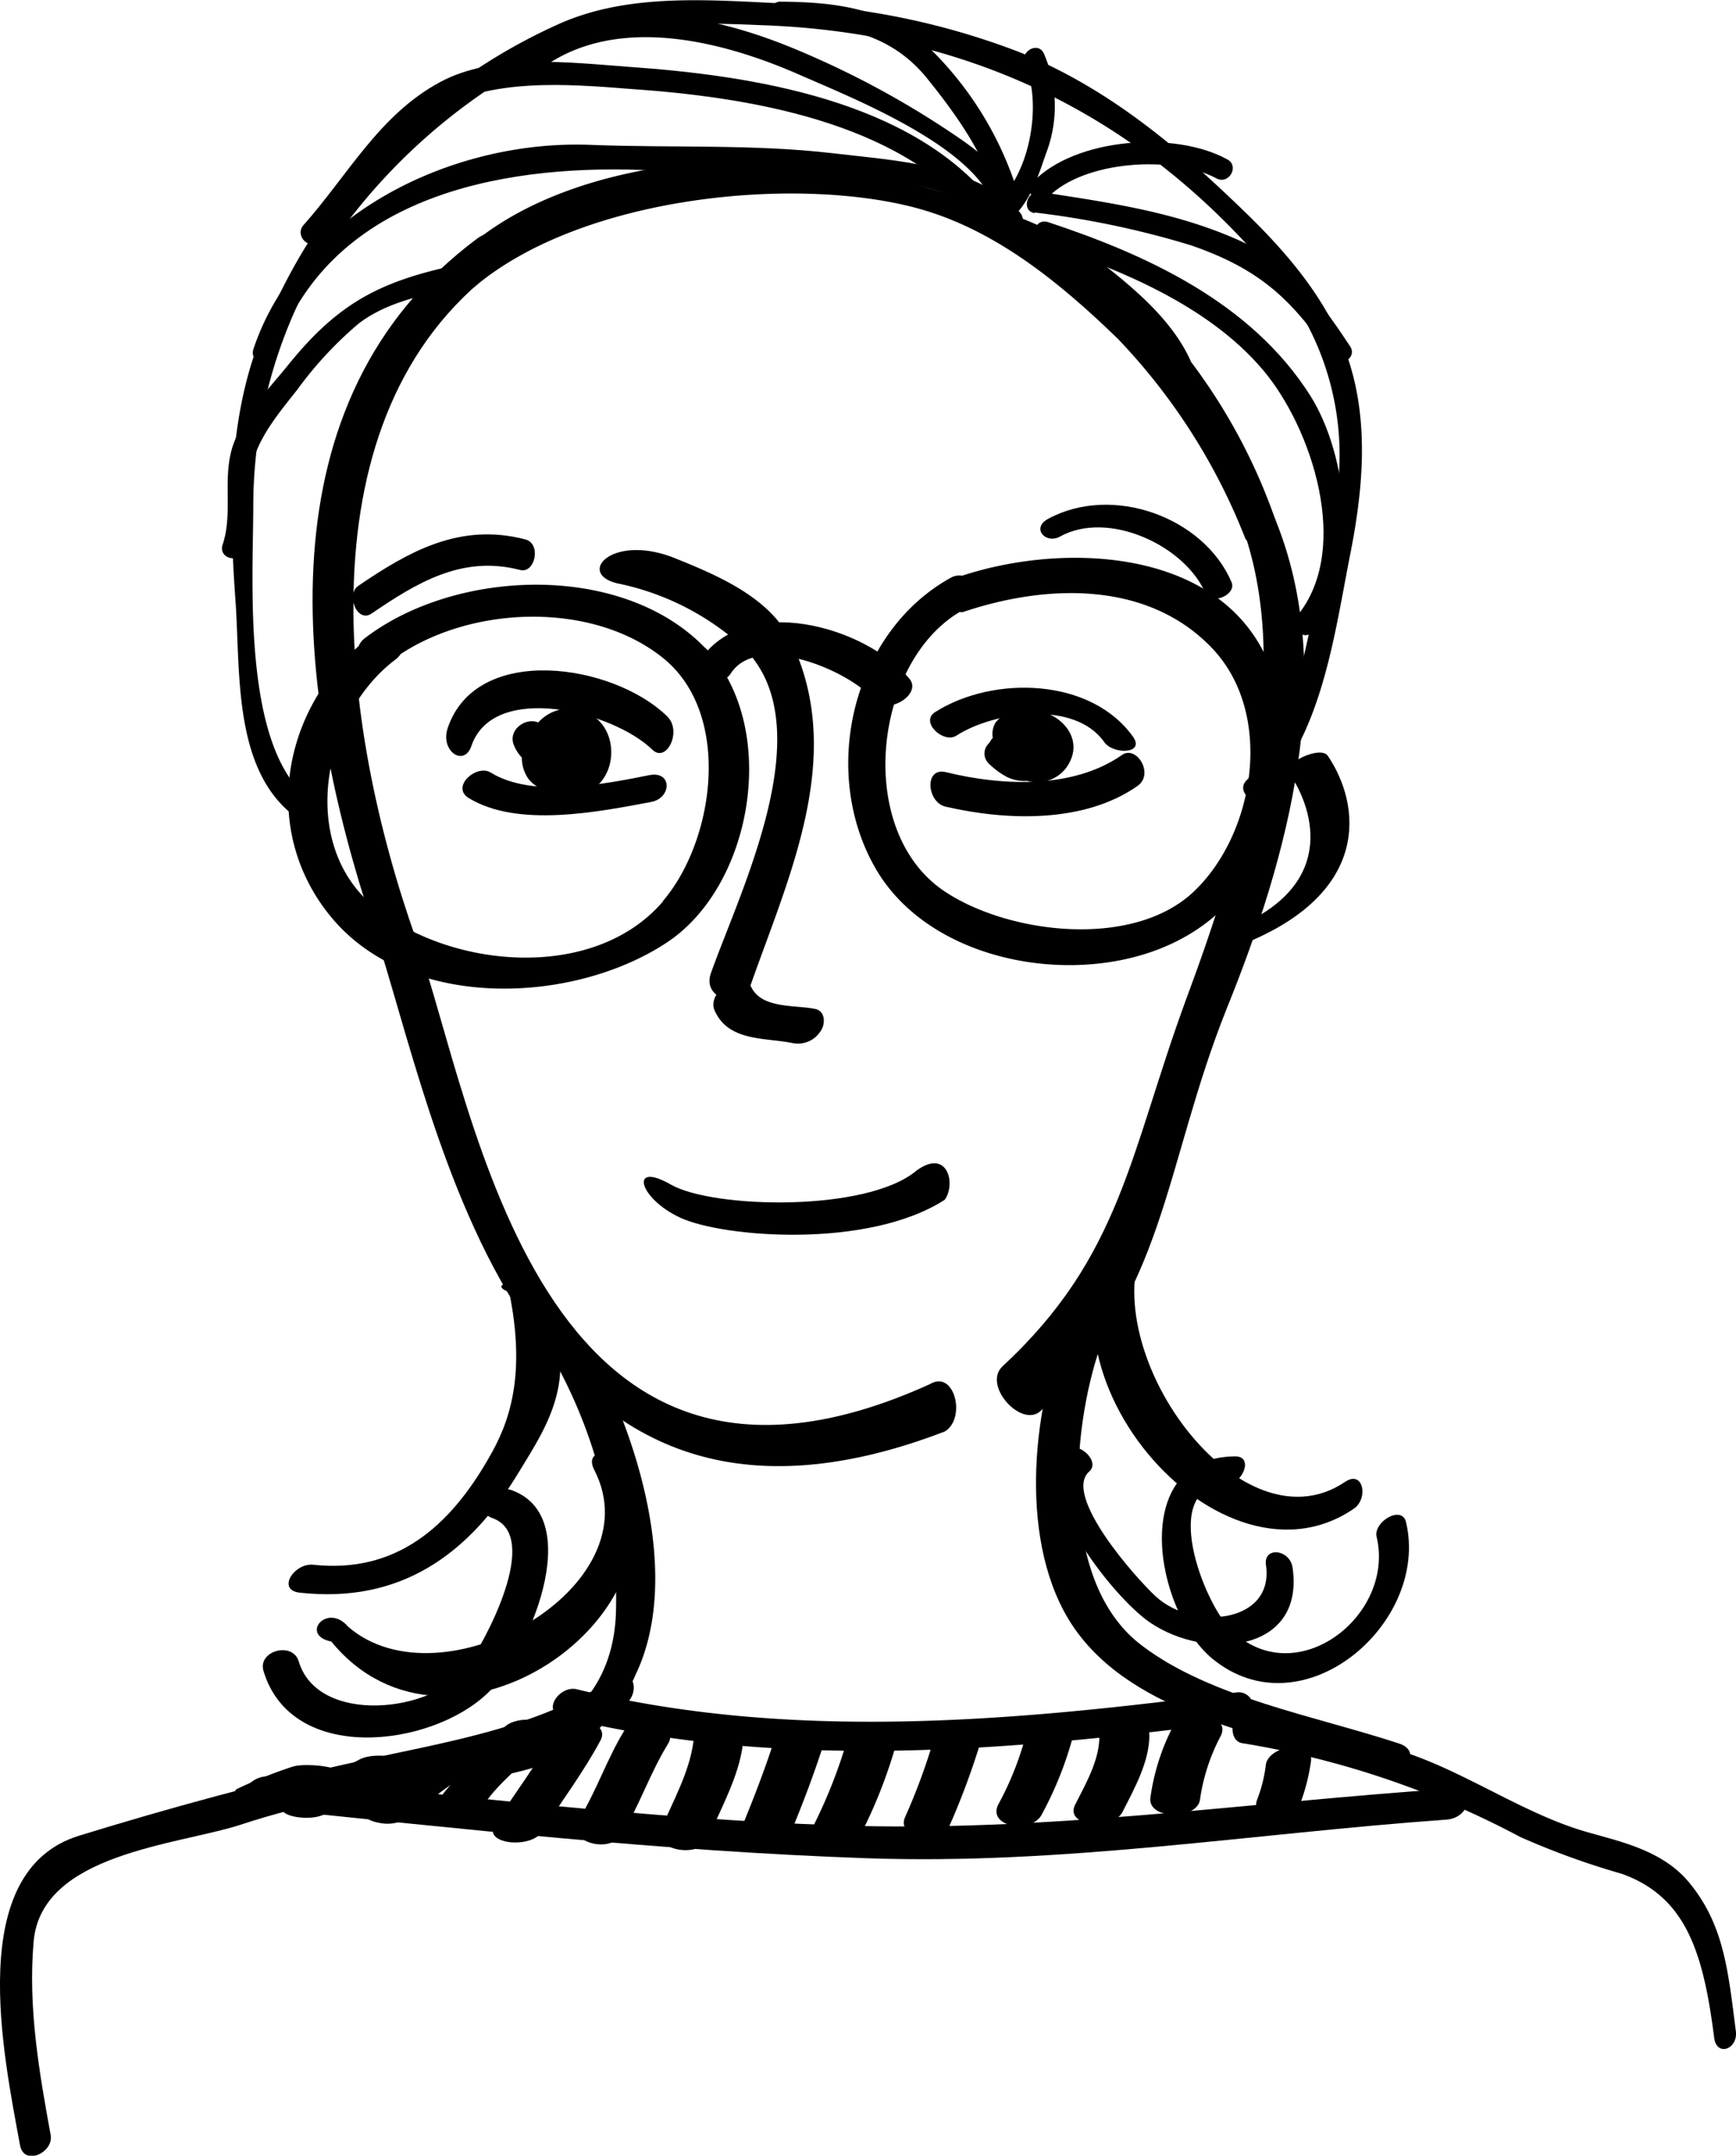 <svg xmlns="http://www.w3.org/2000/svg" viewBox="0 0 124.06 154.01"><defs><style>.cls-1{fill-rule:evenodd;}</style></defs><g id="Layer_2" data-name="Layer 2"><g id="Layer_1-2" data-name="Layer 1"><path class="cls-1" d="M66.45,98.89C38.34,111.64,34,79.16,29.74,67.11c-5.4-15.18-8.41-37.4,5.86-48,1.6-1.2.11-3.26-1.48-2.08C18.54,28.62,21.06,49.36,26.67,66.21c4.71,14.09,10,47.92,40.85,36.06C69.07,101.34,68.22,97.82,66.45,98.89Z"/><path class="cls-1" d="M91.09,37c-.71-1.7-3.41-2.08-2.7-.37,4.47,10.81.23,24.4-3.65,34.83-4,10.91-4.62,18.3-13.09,26.15-1.47,1.36,1.36,4.46,2.72,3.19,9-8.32,8.75-17.39,13.31-28.78C92,61.34,95.7,48.14,91.09,37Z"/><path class="cls-1" d="M91.36,37.78a41.22,41.22,0,0,0-6.24-11.92c-1.31-3-4.19-5.35-6.49-7.15C74.37,15.39,68.34,14,63.41,12.64c-8.62-2.35-22.25-1.44-29.72,4.82-1.55,1.3-1.32,4.28.26,3,7.71-6.47,22.92-7.93,31.61-5.58,5.42,1.48,10,5.13,14.33,9.33A43.54,43.54,0,0,1,89,38.49C90.18,39.92,92.67,42,91.36,37.78Z"/><path class="cls-1" d="M38.08,91.81c-1.2-.45-3.25-.07-1.69.5,1.22,6,0,9.35-1.44,11.82-2.8,4.92-6.64,8.31-12.57,7.66-1.36-.14-2.66,1.84-.92,2,7.08.77,12-2.64,15.61-8.6C39.2,101.69,42,97.7,38.08,91.81Z"/><path class="cls-1" d="M36.58,106.47c-1.38-.51-2.91,1.48-1.36,2,3.5,1.3-.55,8.81-1.87,10.63-2.38,3.29-10.64,4.16-12-.4-.43-1.45-2.95-.77-2.52.68,2,6.67,11.94,5.47,16,1.6C37.67,118.39,42,108.46,36.58,106.47Z"/><path class="cls-1" d="M56.53,45.8c-1.51-3.12-5.27-4.7-8.27-5.91-4.49-1.82-7.12,1.08-4.13,1.79a18.89,18.89,0,0,1,9,4.59c5.7,5.57-.21,17.28-2.33,23.27-.66,1.87,2.22,2.62,2.82.9C56.38,62.58,60.47,54,56.53,45.8Z"/><path class="cls-1" d="M58.24,72.08c-1.5-.3-3.81,0-4.57-1.59-.61-1.33-3.22.35-2.59,1.73,1,2.2,3.57,1.9,5.56,2.3a1.91,1.91,0,0,0,2-.85C59,73.17,59,72.23,58.24,72.08Z"/><path class="cls-1" d="M47.68,51.18C43.82,47.41,34.06,45.93,32,52c-.57,1.66,1.17,2.83,1.69,1.29,1.57-4.6,10.1-2.49,12.94.28C47.63,54.53,48.77,52.24,47.68,51.18Z"/><path class="cls-1" d="M46.4,55.38c-3.25.65-8.35,1.66-11.34-.19-1-.61-2.84,1-1.59,1.81,3.52,2.17,9.29,1,13.09.29C48,57,48.05,55.06,46.4,55.38Z"/><path class="cls-1" d="M42.46,51.2a3,3,0,0,0-4,.42c-.85-.39-2.16.49-1.75,1.58a2.8,2.8,0,0,0,.58.92,2.69,2.69,0,0,0,.3,1.24c.58,1.17,2.4,1.53,3.56,1.42C43.92,56.51,44.51,52.68,42.46,51.2Z"/><path class="cls-1" d="M78.9,53C76.77,50,71,50.84,68.34,52.56c-.91.59-2.65-1-1.49-1.7C71,48.24,78,48.41,81,52.68,81.8,53.89,79.51,53.91,78.9,53Z"/><path class="cls-1" d="M81.28,56.16c-3.8,2.65-9.3,2.49-13.71,1.47-1.34-.32-1.53-2.82,0-2.47,4.06,1,9.11,1.22,12.61-1.22C81.21,53.21,82.52,55.3,81.28,56.16Z"/><path class="cls-1" d="M76.16,54.9a2.62,2.62,0,0,1-2.76.89,2.84,2.84,0,0,1-1.46-.29,5.62,5.62,0,0,1-1.33-1,1,1,0,0,1-.2-1c.08-.25.3-.41.4-.6a.62.62,0,0,1,.14-.18,1.57,1.57,0,0,1,.21-1.12,2.71,2.71,0,0,1,2.64-.9C75.94,50.92,77.63,52.94,76.16,54.9Z"/><path class="cls-1" d="M47.38,64.4c-4.93,5.75-15.11,4.79-20.51.49-5.64-4.5-3.85-13.82,1.38-17.76a1.75,1.75,0,0,0,.38-.4C33.92,43.25,42.38,43,47.37,47s3.7,13.06,0,17.38Zm3-18.12c-5.92-6.13-17.8-5.65-24.29-.7a1.38,1.38,0,0,0-.46.58c-5.65,5-6.91,13.5-1.88,19.46,5.6,6.64,17.23,6.11,23.87,1.74C53.88,63.27,55.75,51.82,50.4,46.28Z"/><path class="cls-1" d="M85.3,63.71c-4.38,4.13-13.33,3-17.86-.07-6.36-4.33-5-16.25,1.13-19.91a1.72,1.72,0,0,0,.24,0c5.92-2,13.19-2.28,17.82,2.59C91.08,51,89.69,59.56,85.3,63.71Zm5.84-15c-2.73-9.46-14.6-10.13-22.38-7.58a1.24,1.24,0,0,0-.82.15c-7,3.87-9.4,13.8-5.36,20.78,3.89,6.72,14.3,8.56,21.13,5.37C90.75,64.17,93.2,55.9,91.14,48.74Z"/><path class="cls-1" d="M65,48.5C61.82,44.71,53.23,42.32,50,47.21c-1,1.59,1.41,2.16,2.24.88,1.93-2.94,8.48-.18,10.22,1.91C63.44,51.14,65.9,49.61,65,48.5Z"/><path class="cls-1" d="M42,96.09c-.65-1.18-2.94.13-2.36,1.16a34.93,34.93,0,0,1,4.38,17.86c-.13,5.18-3.14,8.58-8.46,10.12-3.24.94-6,.45-8.9,2.13-1.28.73-.83,2.65.68,1.77,3.62-2.1,9-1.68,12.86-3.67a12,12,0,0,0,5.21-5.79C48.77,112.7,45.55,102.44,42,96.09Z"/><path class="cls-1" d="M100,124.57c-6.09-2-13.49-3.28-18.39-7-6.13-4.6-5-16.13-2.75-22,.55-1.45-2.44-1.42-2.93-.13-2.33,6.13-3.11,15.77,1.19,21.36,4.6,6,14,7.32,21.57,9.84C100.23,127.16,101.76,125.16,100,124.57Z"/><path class="cls-1" d="M43.93,119.87c-5.75,3.68-12.06,4.56-18.48,6-6.59,1.45-13.34,3.29-19.8,5.28-8.22,2.54-5.39,15.69-4.22,22.11.28,1.53,2.42.53,2.19-.73C2.79,148,2,143.41,2.4,138.75c.52-6.37,10.34-6.92,14.87-8.41,9.08-3,19-3.2,27.35-8.53C45.82,121,45.3,119,43.93,119.87Z"/><path class="cls-1" d="M120.82,134.63c-2-2.55-5.34-3.11-7.74-3.84-4.28-1.3-8.35-4.16-12.63-5.58a69.76,69.76,0,0,0-11.56-2.75c-.92-.14-1.18,1.92-.11,2.08a64.07,64.07,0,0,1,19.86,6.7,55.44,55.44,0,0,0,7.25,2.63c4.57,1.63,5.83,5.56,6.61,11.72.18,1.38,1.71.81,1.55-.47C123.51,140.92,123.22,137.61,120.82,134.63Z"/><path class="cls-1" d="M88.4,120.91c-15.74,2.06-31.79,3.54-47.17-.22-1.26-.31-2.58,1.62-1,2,15.77,3.86,32.24,2.39,48.41.27A1,1,0,1,0,88.4,120.91Z"/><path class="cls-1" d="M103.47,127.8c-14.68,1-28.81,3.13-43.63,2.61-13.57-.47-27.08-2.1-40.56-3.49-1.6-.17-2.86,2-.85,2.24,14.48,1.5,28.92,3.09,43.53,3.6,14,.49,27.51-1.77,41.43-2.76C105.09,129.87,105.57,127.65,103.47,127.8Z"/><path class="cls-1" d="M20.87,126.23a32.36,32.36,0,0,0-3.93,1.58c-.83.43,2.63.72,3.37.33a29.49,29.49,0,0,1,3.55-1.41C25,126.33,21.89,125.88,20.87,126.23Z"/><path class="cls-1" d="M25.74,125.68a51.92,51.92,0,0,0-5.24,3.17c-1.32.8,1.65,1.41,2.77.72a55.5,55.5,0,0,1,5.24-3.17C30,125.68,27,125.07,25.74,125.68Z"/><path class="cls-1" d="M30.39,126a47.52,47.52,0,0,0-4.32,3.3c-.39.35.25.82,1.08.94a2.8,2.8,0,0,0,2.19-.48,38.59,38.59,0,0,1,3.9-2.95C34.43,126,31.54,125.17,30.39,126Z"/><path class="cls-1" d="M35.94,123.52c-1.43,2-3.75,3.52-4.95,5.64-.78,1.37,2.74,1.24,3.36.15,1.08-1.92,3.28-3.32,4.6-5.14C40,122.72,36.72,122.43,35.94,123.52Z"/><path class="cls-1" d="M39.56,123.76c-1.14,2.27-2.8,4.38-4.2,6.58-.91,1.43,2.56,1.77,3.36.54,1.41-2.19,3-4.3,4.21-6.57C43.67,122.81,40.22,122.47,39.56,123.76Z"/><path class="cls-1" d="M44.63,123.61c-1.28,2.1-2,4.35-3.3,6.45-.91,1.54,2.26,2.41,3.11,1,1.27-2.11,2-4.35,3.29-6.46C48.67,123.09,45.48,122.22,44.63,123.61Z"/><path class="cls-1" d="M49.55,124.46c-.29,2.15-1.43,4.17-2.31,6.22-.64,1.54,2.76,2.09,3.34.72.94-2.23,2.21-4.44,2.51-6.79C53.29,123.07,49.72,123,49.55,124.46Z"/><path class="cls-1" d="M55.48,123.87c-.69,2.19-1.52,4.36-2.4,6.51-.65,1.58,2.81,2.05,3.42.59.88-2.15,1.71-4.31,2.4-6.5C59.41,122.86,55.94,122.38,55.48,123.87Z"/><path class="cls-1" d="M60.63,124a36.07,36.07,0,0,1-2.37,6.18c-.82,1.53,2.68,1.91,3.44.5a35.47,35.47,0,0,0,2.37-6.17C64.58,122.9,61.11,122.51,60.63,124Z"/><path class="cls-1" d="M66.69,124.4a43.82,43.82,0,0,1-2,5.4c-.72,1.58,2.58,1.89,3.19.58a53.76,53.76,0,0,0,2.22-6C70.61,122.87,67.11,123.09,66.69,124.4Z"/><path class="cls-1" d="M73.25,124.2a22.36,22.36,0,0,1-1.91,4.72c-.81,1.61,2.39,2.14,3.12.69a25.66,25.66,0,0,0,2.16-5.34C77,122.61,73.62,122.73,73.25,124.2Z"/><path class="cls-1" d="M78.57,124c0,1.73-.92,3.33-1.73,4.92s2.69,1.86,3.37.55c.9-1.77,1.91-3.58,1.93-5.49C82.13,122.46,78.58,122.61,78.57,124Z"/><path class="cls-1" d="M83.87,123.26a15.74,15.74,0,0,0-1.66,5.19c-.18,1.58,3.39,1.59,3.55.09A13.83,13.83,0,0,1,87.25,124C88,122.41,84.58,121.85,83.87,123.26Z"/><path class="cls-1" d="M90.46,126.1a10.29,10.29,0,0,1-.62,2.47c-.61,1.66,2.53,1.74,3.06.33a14,14,0,0,0,.79-3.09C93.88,124.15,90.61,124.73,90.46,126.1Z"/><path d="M90.2,56.86c4.27-4.34,5.15-11.47,6.28-17.2.89-4.47,1.35-9.17,0-13.59-1.3-4.2-4.16-7.64-7.25-10.67C84.3,10.6,79.29,6.33,72.84,3.72A52.66,52.66,0,0,0,56,.25C50.7,0,45-.5,40.06,1.66a40.77,40.77,0,0,0-21.8,23.42c-2,5.79-1.86,11.83-1.43,17.86.38,5.33-.28,13,5.2,16,.88.49,1.68-.87.79-1.36-5.59-3.1-4.74-15.64-4.72-21.34a34.29,34.29,0,0,1,5.39-18.52A42.16,42.16,0,0,1,37.43,4.8c5.5-3.26,10.81-3.27,17-3C69,2.3,81.16,8.06,90.66,19.21a20,20,0,0,1,5,15,55.39,55.39,0,0,1-1.77,9.55c-1,4.2-1.65,8.75-4.82,12-.71.72.4,1.83,1.11,1.11Z"/><path d="M73.24,4.6c1.3,2.87.33,8.29-2.4,10.17-.83.57,0,1.94.79,1.36C73.46,14.88,74.05,13,74.74,11a9.42,9.42,0,0,0-.14-7.17c-.42-.92-1.77-.13-1.36.79Z"/><path d="M72.67,13.55a24.55,24.55,0,0,0-6.13-10C63.54.59,59.73.14,55.7.12a.79.79,0,0,0,0,1.57c4.08,0,7.87.57,10.57,3.93C68.19,8,70.37,11,71.15,14a.79.79,0,0,0,1.52-.42Z"/><path d="M72.65,14.72c-.49-2.34-2.82-4-4.72-5.27A64.2,64.2,0,0,0,57,3.58C50.54.86,42.72-.61,37,4.25c-.77.66.34,1.76,1.11,1.11C43.44.84,51.38,2.8,57.2,5.37c3.82,1.68,13,5.3,13.94,9.77.2,1,1.72.57,1.51-.42Z"/><path d="M70.9,14.39C65.07,7.14,53.76,5.4,45,4.78c-4.22-.31-9.68-1-13.54,1.08-4.35,2.33-6.6,6.66-9.77,10.22-.67.76.44,1.87,1.12,1.11,2.68-3,4.67-7.1,8.23-9.25C35,5.56,40.56,6,45,6.35c8.31.57,19.23,2.27,24.77,9.15.63.79,1.74-.33,1.11-1.11Z"/><path d="M72.87,15.15c-3.22-3.43-9-3.68-13.34-4.2-5.73-.67-11.57-.37-17.32-.6-9.73-.39-20.84,4.84-24.1,14.59-.32,1,1.2,1.37,1.52.41,3.77-11.27,16-13.57,26.17-13.21,3.59.13,7.18-.12,10.77.13,4.5.31,11.9.48,15.18,4,.7.74,1.81-.38,1.12-1.11Z"/><path d="M74.92,14.07c2.55-2.6,8.9-3,12-1.33.89.49,1.68-.87.79-1.35C84,9.34,76.89,9.82,73.81,13c-.71.72.4,1.84,1.11,1.11Z"/><path d="M73.91,15.18a63.64,63.64,0,0,1,11.21,2.35c4.77,1.65,7.17,3.75,10,8,.56.84,1.92.05,1.36-.79-2.4-3.62-4.13-5.92-8.23-7.7-4.45-1.93-9.12-2.59-13.88-3.32-1-.15-1.41,1.36-.42,1.51Z"/><path d="M74.48,17.4c5.55,1.83,11.88,4.44,15.75,9C93.74,30.52,96.62,39.22,92.7,44c-.63.78.47,1.9,1.12,1.11,3.44-4.21,2.56-12.54-.2-16.87-4.19-6.58-11.55-10-18.72-12.37-1-.32-1.37,1.2-.42,1.52Z"/><path d="M32.33,19c-5.33,1.16-8.26,2.77-11.74,7.08-1.36,1.68-3,3.34-3.81,5.39-1,2.45-.07,5.05-.87,7.44-.33,1,1.19,1.38,1.51.42.45-1.34.18-2.68.25-4.08.15-3.19,1.66-5,3.56-7.39a27,27,0,0,1,4.42-4.76c2.07-1.56,4.6-2,7.1-2.59,1-.21.57-1.73-.42-1.51Z"/><path class="cls-1" d="M67.51,85.72C62,89.26,51.64,88.4,48.62,87s-3.65-4.08-.68-2.37,14,2,17.56-1C67.73,82,68.33,84.61,67.51,85.72Z"/><path class="cls-1" d="M94.89,54c-.52-.76-3.23.52-2.76,1.22C94,58,95.48,63.38,88.05,66.35c-1.7.68-1.13,1.86.73,1.12C98,63.81,97.27,57.52,94.89,54Z"/><path class="cls-1" d="M96.14,105.86c-7.84,5.33-18.75-10.49-13.87-18.12C83.84,86,81.16,84,81,86.52c-9.2,9.88,5.75,28.07,15.73,21.28C97.81,107.09,97.44,105,96.14,105.86Z"/><path class="cls-1" d="M98.38,109.81c1.33,5.62-5.76,11.14-10.38,6.66-2-1.93-5.22-10.34-.34-10.42,1.14,0,2-2.07.54-2-7.57.12-5.68,11-1.59,14.43,6.45,5.35,15.58-2.5,13.87-9.73C100.19,107.5,98.12,108.72,98.38,109.81Z"/><path class="cls-1" d="M76.25,103.57c.75-.67,2.43.82,1.59,1.56-1.91,1.68,3.27,7.56,4.76,8.93,2.68,2.47,8.48,1.92,7.87-2.25-.2-1.33,1.7-1.14,1.9.18.89,6.11-6.16,6.65-10.17,3.94C79.47,114.09,73.31,106.16,76.25,103.57Z"/><path class="cls-1" d="M42.46,105c4.35,8.4-10.91,17-17.58,11.22-1.49-1.76-3.49.6-1.2,1.06,8.43,10.33,26.14-1.94,20.6-12.63C43.69,103.48,41.74,103.57,42.46,105Z"/><path class="cls-1" d="M37.55,38.54c-4.7-1.23-8.36.88-11.94,3.31-.91.61-.1,2.66.92,2,3.18-2.16,6.46-4.22,10.63-3.13C38.25,41,38.7,38.84,37.55,38.54Z"/><path class="cls-1" d="M88,41.57c-2-4.64-8.53-7-13.12-4.49-1.19.66-.16,1.81.86,1.26,3.46-1.93,8.93.65,10.38,4C86.55,43.3,88.42,42.48,88,41.57Z"/></g></g></svg>